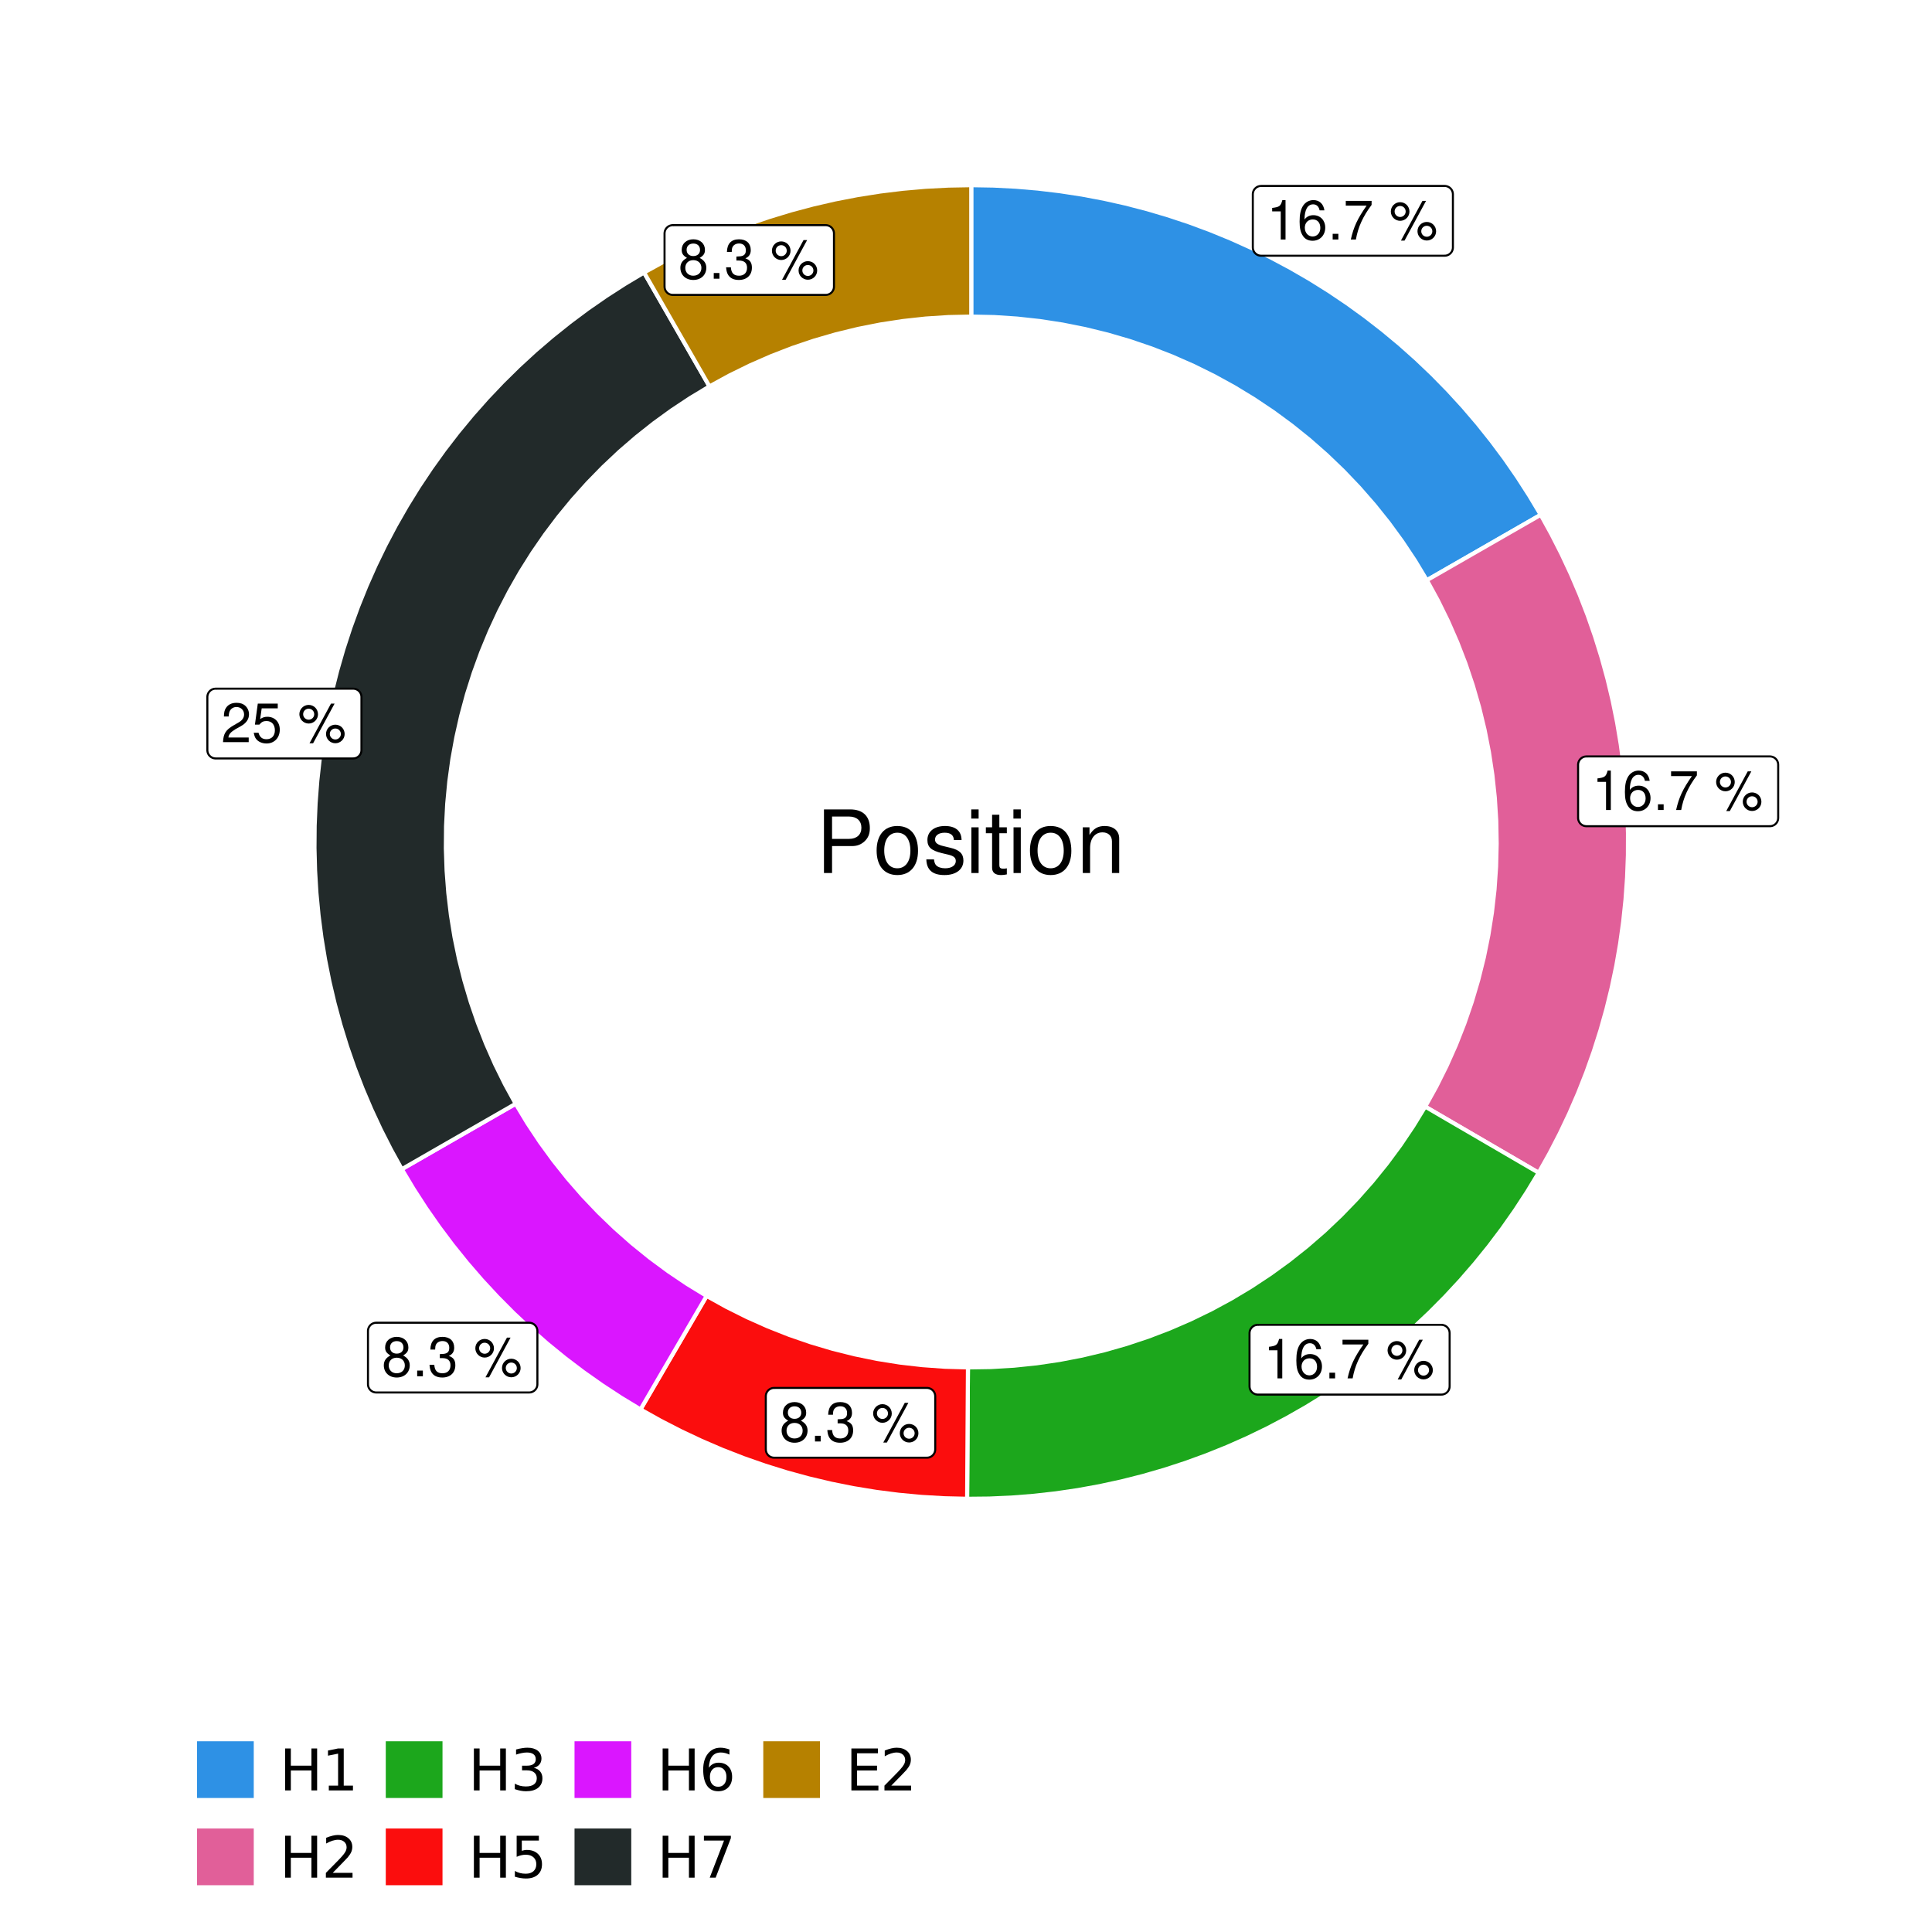 <?xml version="1.0" encoding="UTF-8"?>
<svg xmlns="http://www.w3.org/2000/svg" xmlns:xlink="http://www.w3.org/1999/xlink" width="504pt" height="504pt" viewBox="0 0 504 504" version="1.1">
<defs>
<g>
<symbol overflow="visible" id="glyph0-0">
<path style="stroke:none;" d=""/>
</symbol>
<symbol overflow="visible" id="glyph0-1">
<path style="stroke:none;" d="M 3.688 -7.328 L 3.688 0 L 4.938 0 L 4.938 -10.281 L 4.109 -10.281 C 3.672 -8.703 3.391 -8.484 1.453 -8.234 L 1.453 -7.328 Z M 3.688 -7.328 "/>
</symbol>
<symbol overflow="visible" id="glyph0-2">
<path style="stroke:none;" d="M 7.078 -7.609 C 6.844 -9.281 5.766 -10.281 4.219 -10.281 C 3.109 -10.281 2.125 -9.734 1.516 -8.812 C 0.875 -7.812 0.609 -6.562 0.609 -4.688 C 0.609 -2.953 0.859 -1.859 1.469 -0.953 C 2 -0.109 2.891 0.328 4 0.328 C 5.922 0.328 7.297 -1.109 7.297 -3.109 C 7.297 -5 6.016 -6.344 4.203 -6.344 C 3.219 -6.344 2.438 -5.969 1.891 -5.219 C 1.906 -7.766 2.703 -9.172 4.141 -9.172 C 5.016 -9.172 5.625 -8.609 5.828 -7.609 Z M 4.047 -5.234 C 5.266 -5.234 6.016 -4.375 6.016 -3.016 C 6.016 -1.719 5.156 -0.781 4.016 -0.781 C 2.844 -0.781 1.969 -1.766 1.969 -3.078 C 1.969 -4.344 2.812 -5.234 4.047 -5.234 Z M 4.047 -5.234 "/>
</symbol>
<symbol overflow="visible" id="glyph0-3">
<path style="stroke:none;" d="M 2.719 -1.484 L 1.234 -1.484 L 1.234 0 L 2.719 0 Z M 2.719 -1.484 "/>
</symbol>
<symbol overflow="visible" id="glyph0-4">
<path style="stroke:none;" d="M 7.391 -10.078 L 0.656 -10.078 L 0.656 -8.844 L 6.094 -8.844 C 3.703 -5.422 2.719 -3.312 1.969 0 L 3.297 0 C 3.859 -3.234 5.125 -6 7.391 -9.031 Z M 7.391 -10.078 "/>
</symbol>
<symbol overflow="visible" id="glyph0-5">
<path style="stroke:none;" d=""/>
</symbol>
<symbol overflow="visible" id="glyph0-6">
<path style="stroke:none;" d="M 2.828 -9.734 C 1.5 -9.734 0.406 -8.641 0.406 -7.312 C 0.406 -5.969 1.5 -4.875 2.844 -4.875 C 4.172 -4.875 5.266 -5.969 5.266 -7.281 C 5.266 -8.656 4.188 -9.734 2.828 -9.734 Z M 2.828 -8.75 C 3.641 -8.75 4.281 -8.109 4.281 -7.297 C 4.281 -6.516 3.625 -5.875 2.844 -5.875 C 2.047 -5.875 1.391 -6.516 1.391 -7.312 C 1.391 -8.109 2.031 -8.75 2.828 -8.75 Z M 8.656 -10.078 L 3.047 0.281 L 3.984 0.281 L 9.594 -10.078 Z M 9.781 -4.578 C 8.453 -4.578 7.359 -3.5 7.359 -2.156 C 7.359 -0.812 8.453 0.266 9.797 0.266 C 11.125 0.266 12.219 -0.812 12.219 -2.141 C 12.219 -3.5 11.141 -4.578 9.781 -4.578 Z M 9.781 -3.578 C 10.594 -3.578 11.234 -2.938 11.234 -2.141 C 11.234 -1.359 10.578 -0.719 9.797 -0.719 C 8.984 -0.719 8.344 -1.359 8.344 -2.156 C 8.344 -2.938 8.984 -3.578 9.781 -3.578 Z M 9.781 -3.578 "/>
</symbol>
<symbol overflow="visible" id="glyph0-7">
<path style="stroke:none;" d="M 5.562 -5.422 C 6.609 -6.062 6.938 -6.562 6.938 -7.531 C 6.938 -9.156 5.703 -10.281 3.906 -10.281 C 2.141 -10.281 0.875 -9.156 0.875 -7.547 C 0.875 -6.562 1.203 -6.078 2.25 -5.422 C 1.094 -4.828 0.531 -4 0.531 -2.859 C 0.531 -0.984 1.906 0.328 3.906 0.328 C 5.906 0.328 7.297 -0.984 7.297 -2.859 C 7.297 -4 6.719 -4.828 5.562 -5.422 Z M 3.906 -9.172 C 4.984 -9.172 5.656 -8.531 5.656 -7.5 C 5.656 -6.547 4.969 -5.906 3.906 -5.906 C 2.844 -5.906 2.156 -6.547 2.156 -7.531 C 2.156 -8.531 2.844 -9.172 3.906 -9.172 Z M 3.906 -4.844 C 5.156 -4.844 6.016 -4.031 6.016 -2.828 C 6.016 -1.594 5.172 -0.781 3.875 -0.781 C 2.656 -0.781 1.812 -1.625 1.812 -2.812 C 1.812 -4.031 2.641 -4.844 3.906 -4.844 Z M 3.906 -4.844 "/>
</symbol>
<symbol overflow="visible" id="glyph0-8">
<path style="stroke:none;" d="M 3.141 -4.734 L 3.828 -4.734 C 5.188 -4.734 5.922 -4.094 5.922 -2.859 C 5.922 -1.562 5.141 -0.781 3.844 -0.781 C 2.453 -0.781 1.797 -1.484 1.703 -2.984 L 0.453 -2.984 C 0.516 -2.156 0.656 -1.625 0.891 -1.172 C 1.422 -0.172 2.406 0.328 3.781 0.328 C 5.859 0.328 7.188 -0.922 7.188 -2.875 C 7.188 -4.188 6.703 -4.891 5.484 -5.312 C 6.422 -5.703 6.891 -6.406 6.891 -7.453 C 6.891 -9.219 5.75 -10.281 3.828 -10.281 C 1.797 -10.281 0.719 -9.141 0.672 -6.969 L 1.922 -6.969 C 1.938 -7.594 1.984 -7.953 2.141 -8.266 C 2.438 -8.844 3.062 -9.188 3.844 -9.188 C 4.953 -9.188 5.609 -8.516 5.609 -7.406 C 5.609 -6.688 5.359 -6.234 4.812 -6 C 4.469 -5.859 4.016 -5.797 3.141 -5.781 Z M 3.141 -4.734 "/>
</symbol>
<symbol overflow="visible" id="glyph0-9">
<path style="stroke:none;" d="M 7.188 -1.234 L 1.891 -1.234 C 2.016 -2.094 2.469 -2.625 3.719 -3.391 L 5.141 -4.188 C 6.547 -4.969 7.266 -6.016 7.266 -7.281 C 7.266 -8.141 6.922 -8.922 6.328 -9.484 C 5.734 -10.031 4.984 -10.281 4.031 -10.281 C 2.766 -10.281 1.812 -9.828 1.25 -8.938 C 0.891 -8.406 0.734 -7.766 0.719 -6.719 L 1.969 -6.719 C 2 -7.422 2.094 -7.828 2.266 -8.172 C 2.594 -8.797 3.234 -9.188 4 -9.188 C 5.141 -9.188 5.984 -8.359 5.984 -7.25 C 5.984 -6.422 5.516 -5.719 4.625 -5.203 L 3.312 -4.438 C 1.203 -3.234 0.594 -2.266 0.484 -0.016 L 7.188 -0.016 Z M 7.188 -1.234 "/>
</symbol>
<symbol overflow="visible" id="glyph0-10">
<path style="stroke:none;" d="M 6.766 -10.078 L 1.562 -10.078 L 0.812 -4.594 L 1.969 -4.594 C 2.547 -5.297 3.031 -5.531 3.828 -5.531 C 5.172 -5.531 6.016 -4.609 6.016 -3.109 C 6.016 -1.656 5.172 -0.781 3.812 -0.781 C 2.719 -0.781 2.047 -1.344 1.75 -2.469 L 0.5 -2.469 C 0.672 -1.656 0.812 -1.25 1.109 -0.875 C 1.672 -0.109 2.703 0.328 3.844 0.328 C 5.875 0.328 7.297 -1.156 7.297 -3.281 C 7.297 -5.281 5.969 -6.641 4.031 -6.641 C 3.328 -6.641 2.766 -6.453 2.172 -6.031 L 2.578 -8.844 L 6.766 -8.844 Z M 6.766 -10.078 "/>
</symbol>
<symbol overflow="visible" id="glyph1-0">
<path style="stroke:none;" d=""/>
</symbol>
<symbol overflow="visible" id="glyph1-1">
<path style="stroke:none;" d="M 4.188 -7.031 L 9.406 -7.031 C 10.703 -7.031 11.719 -7.422 12.609 -8.219 C 13.609 -9.125 14.047 -10.203 14.047 -11.719 C 14.047 -14.844 12.203 -16.594 8.922 -16.594 L 2.078 -16.594 L 2.078 0 L 4.188 0 Z M 4.188 -8.906 L 4.188 -14.734 L 8.609 -14.734 C 10.625 -14.734 11.844 -13.641 11.844 -11.812 C 11.844 -10 10.625 -8.906 8.609 -8.906 Z M 4.188 -8.906 "/>
</symbol>
<symbol overflow="visible" id="glyph1-2">
<path style="stroke:none;" d="M 6.188 -12.266 C 2.828 -12.266 0.812 -9.875 0.812 -5.875 C 0.812 -1.844 2.828 0.531 6.219 0.531 C 9.578 0.531 11.609 -1.859 11.609 -5.781 C 11.609 -9.922 9.656 -12.266 6.188 -12.266 Z M 6.219 -10.516 C 8.359 -10.516 9.625 -8.766 9.625 -5.812 C 9.625 -2.984 8.312 -1.234 6.219 -1.234 C 4.094 -1.234 2.797 -2.984 2.797 -5.875 C 2.797 -8.766 4.094 -10.516 6.219 -10.516 Z M 6.219 -10.516 "/>
</symbol>
<symbol overflow="visible" id="glyph1-3">
<path style="stroke:none;" d="M 9.969 -8.609 C 9.953 -10.953 8.406 -12.266 5.641 -12.266 C 2.875 -12.266 1.062 -10.844 1.062 -8.625 C 1.062 -6.766 2.031 -5.875 4.844 -5.188 L 6.625 -4.766 C 7.938 -4.438 8.469 -3.969 8.469 -3.125 C 8.469 -1.984 7.359 -1.234 5.688 -1.234 C 4.672 -1.234 3.797 -1.531 3.328 -2.031 C 3.031 -2.375 2.891 -2.703 2.781 -3.547 L 0.781 -3.547 C 0.859 -0.797 2.406 0.531 5.531 0.531 C 8.531 0.531 10.453 -0.953 10.453 -3.25 C 10.453 -5.031 9.453 -6.016 7.078 -6.578 L 5.266 -7.016 C 3.703 -7.375 3.047 -7.875 3.047 -8.719 C 3.047 -9.828 4.031 -10.516 5.578 -10.516 C 7.109 -10.516 7.922 -9.859 7.969 -8.609 Z M 9.969 -8.609 "/>
</symbol>
<symbol overflow="visible" id="glyph1-4">
<path style="stroke:none;" d="M 3.422 -11.922 L 1.531 -11.922 L 1.531 0 L 3.422 0 Z M 3.422 -16.594 L 1.5 -16.594 L 1.5 -14.203 L 3.422 -14.203 Z M 3.422 -16.594 "/>
</symbol>
<symbol overflow="visible" id="glyph1-5">
<path style="stroke:none;" d="M 5.781 -11.922 L 3.828 -11.922 L 3.828 -15.203 L 1.938 -15.203 L 1.938 -11.922 L 0.312 -11.922 L 0.312 -10.375 L 1.938 -10.375 L 1.938 -1.359 C 1.938 -0.141 2.75 0.531 4.234 0.531 C 4.734 0.531 5.141 0.484 5.781 0.359 L 5.781 -1.234 C 5.516 -1.156 5.266 -1.141 4.875 -1.141 C 4.047 -1.141 3.828 -1.359 3.828 -2.203 L 3.828 -10.375 L 5.781 -10.375 Z M 5.781 -11.922 "/>
</symbol>
<symbol overflow="visible" id="glyph1-6">
<path style="stroke:none;" d="M 1.594 -11.922 L 1.594 0 L 3.5 0 L 3.5 -6.578 C 3.5 -9.016 4.781 -10.609 6.734 -10.609 C 8.234 -10.609 9.203 -9.703 9.203 -8.266 L 9.203 0 L 11.094 0 L 11.094 -9.016 C 11.094 -11 9.609 -12.266 7.312 -12.266 C 5.531 -12.266 4.391 -11.594 3.344 -9.922 L 3.344 -11.922 Z M 1.594 -11.922 "/>
</symbol>
<symbol overflow="visible" id="glyph2-0">
<path style="stroke:none;" d="M 0.75 2.656 L 0.75 -10.578 L 8.25 -10.578 L 8.25 2.656 Z M 1.594 1.812 L 7.406 1.812 L 7.406 -9.734 L 1.594 -9.734 Z M 1.594 1.812 "/>
</symbol>
<symbol overflow="visible" id="glyph2-1">
<path style="stroke:none;" d="M 1.469 -10.938 L 2.953 -10.938 L 2.953 -6.453 L 8.328 -6.453 L 8.328 -10.938 L 9.812 -10.938 L 9.812 0 L 8.328 0 L 8.328 -5.203 L 2.953 -5.203 L 2.953 0 L 1.469 0 Z M 1.469 -10.938 "/>
</symbol>
<symbol overflow="visible" id="glyph2-2">
<path style="stroke:none;" d="M 1.859 -1.25 L 4.281 -1.25 L 4.281 -9.594 L 1.641 -9.062 L 1.641 -10.406 L 4.266 -10.938 L 5.75 -10.938 L 5.75 -1.25 L 8.156 -1.25 L 8.156 0 L 1.859 0 Z M 1.859 -1.25 "/>
</symbol>
<symbol overflow="visible" id="glyph2-3">
<path style="stroke:none;" d="M 2.875 -1.25 L 8.047 -1.25 L 8.047 0 L 1.094 0 L 1.094 -1.25 C 1.656 -1.82 2.422 -2.598 3.391 -3.578 C 4.359 -4.555 4.969 -5.191 5.219 -5.484 C 5.695 -6.016 6.031 -6.461 6.219 -6.828 C 6.406 -7.203 6.5 -7.566 6.5 -7.922 C 6.5 -8.504 6.297 -8.977 5.891 -9.344 C 5.484 -9.707 4.953 -9.891 4.297 -9.891 C 3.828 -9.891 3.332 -9.805 2.812 -9.641 C 2.301 -9.484 1.754 -9.238 1.172 -8.906 L 1.172 -10.406 C 1.766 -10.645 2.32 -10.828 2.844 -10.953 C 3.363 -11.078 3.836 -11.141 4.266 -11.141 C 5.398 -11.141 6.301 -10.852 6.969 -10.281 C 7.645 -9.719 7.984 -8.961 7.984 -8.016 C 7.984 -7.566 7.898 -7.141 7.734 -6.734 C 7.566 -6.328 7.258 -5.852 6.812 -5.312 C 6.688 -5.164 6.297 -4.754 5.641 -4.078 C 4.992 -3.398 4.07 -2.457 2.875 -1.25 Z M 2.875 -1.25 "/>
</symbol>
<symbol overflow="visible" id="glyph2-4">
<path style="stroke:none;" d="M 6.094 -5.891 C 6.801 -5.742 7.352 -5.43 7.75 -4.953 C 8.145 -4.473 8.344 -3.879 8.344 -3.172 C 8.344 -2.098 7.969 -1.266 7.219 -0.672 C 6.477 -0.078 5.426 0.219 4.062 0.219 C 3.602 0.219 3.129 0.172 2.641 0.078 C 2.16 -0.016 1.66 -0.148 1.141 -0.328 L 1.141 -1.766 C 1.555 -1.523 2.004 -1.344 2.484 -1.219 C 2.973 -1.094 3.484 -1.031 4.016 -1.031 C 4.941 -1.031 5.648 -1.211 6.141 -1.578 C 6.629 -1.941 6.875 -2.473 6.875 -3.172 C 6.875 -3.816 6.645 -4.32 6.188 -4.688 C 5.738 -5.051 5.113 -5.234 4.312 -5.234 L 3.031 -5.234 L 3.031 -6.453 L 4.359 -6.453 C 5.086 -6.453 5.645 -6.598 6.031 -6.891 C 6.414 -7.18 6.609 -7.598 6.609 -8.141 C 6.609 -8.703 6.41 -9.133 6.016 -9.438 C 5.617 -9.738 5.051 -9.891 4.312 -9.891 C 3.906 -9.891 3.469 -9.844 3 -9.75 C 2.539 -9.664 2.031 -9.531 1.469 -9.344 L 1.469 -10.672 C 2.031 -10.828 2.555 -10.941 3.047 -11.016 C 3.535 -11.098 4 -11.141 4.438 -11.141 C 5.562 -11.141 6.453 -10.883 7.109 -10.375 C 7.766 -9.863 8.094 -9.172 8.094 -8.297 C 8.094 -7.691 7.914 -7.18 7.562 -6.766 C 7.219 -6.348 6.727 -6.055 6.094 -5.891 Z M 6.094 -5.891 "/>
</symbol>
<symbol overflow="visible" id="glyph2-5">
<path style="stroke:none;" d="M 1.625 -10.938 L 7.422 -10.938 L 7.422 -9.688 L 2.969 -9.688 L 2.969 -7.016 C 3.188 -7.086 3.398 -7.141 3.609 -7.172 C 3.828 -7.211 4.047 -7.234 4.266 -7.234 C 5.484 -7.234 6.445 -6.895 7.156 -6.219 C 7.875 -5.551 8.234 -4.648 8.234 -3.516 C 8.234 -2.336 7.863 -1.422 7.125 -0.766 C 6.395 -0.109 5.363 0.219 4.031 0.219 C 3.57 0.219 3.102 0.176 2.625 0.094 C 2.156 0.02 1.664 -0.094 1.156 -0.25 L 1.156 -1.75 C 1.594 -1.508 2.047 -1.328 2.516 -1.203 C 2.984 -1.086 3.477 -1.031 4 -1.031 C 4.852 -1.031 5.523 -1.25 6.016 -1.688 C 6.504 -2.133 6.75 -2.742 6.75 -3.516 C 6.75 -4.273 6.504 -4.875 6.016 -5.312 C 5.523 -5.758 4.852 -5.984 4 -5.984 C 3.602 -5.984 3.207 -5.938 2.812 -5.844 C 2.426 -5.758 2.031 -5.625 1.625 -5.438 Z M 1.625 -10.938 "/>
</symbol>
<symbol overflow="visible" id="glyph2-6">
<path style="stroke:none;" d="M 4.953 -6.062 C 4.285 -6.062 3.758 -5.832 3.375 -5.375 C 2.988 -4.914 2.797 -4.297 2.797 -3.516 C 2.797 -2.723 2.988 -2.098 3.375 -1.641 C 3.758 -1.18 4.285 -0.953 4.953 -0.953 C 5.617 -0.953 6.145 -1.18 6.531 -1.641 C 6.914 -2.098 7.109 -2.723 7.109 -3.516 C 7.109 -4.297 6.914 -4.914 6.531 -5.375 C 6.145 -5.832 5.617 -6.062 4.953 -6.062 Z M 7.891 -10.688 L 7.891 -9.344 C 7.516 -9.52 7.141 -9.656 6.766 -9.75 C 6.391 -9.844 6.016 -9.891 5.641 -9.891 C 4.66 -9.891 3.91 -9.555 3.391 -8.891 C 2.879 -8.234 2.586 -7.238 2.516 -5.906 C 2.805 -6.332 3.164 -6.66 3.594 -6.891 C 4.031 -7.117 4.516 -7.234 5.047 -7.234 C 6.141 -7.234 7.004 -6.898 7.641 -6.234 C 8.273 -5.566 8.594 -4.66 8.594 -3.516 C 8.594 -2.391 8.258 -1.484 7.594 -0.797 C 6.938 -0.117 6.055 0.219 4.953 0.219 C 3.68 0.219 2.711 -0.266 2.047 -1.234 C 1.379 -2.211 1.047 -3.617 1.047 -5.453 C 1.047 -7.18 1.457 -8.562 2.281 -9.594 C 3.102 -10.625 4.203 -11.141 5.578 -11.141 C 5.953 -11.141 6.328 -11.098 6.703 -11.016 C 7.078 -10.941 7.473 -10.832 7.891 -10.688 Z M 7.891 -10.688 "/>
</symbol>
<symbol overflow="visible" id="glyph2-7">
<path style="stroke:none;" d="M 1.234 -10.938 L 8.266 -10.938 L 8.266 -10.312 L 4.297 0 L 2.75 0 L 6.484 -9.688 L 1.234 -9.688 Z M 1.234 -10.938 "/>
</symbol>
<symbol overflow="visible" id="glyph2-8">
<path style="stroke:none;" d="M 1.469 -10.938 L 8.391 -10.938 L 8.391 -9.688 L 2.953 -9.688 L 2.953 -6.453 L 8.156 -6.453 L 8.156 -5.203 L 2.953 -5.203 L 2.953 -1.25 L 8.516 -1.25 L 8.516 0 L 1.469 0 Z M 1.469 -10.938 "/>
</symbol>
</g>
<clipPath id="clip1">
  <path d="M 30.98 0 L 473.023 0 L 473.023 504 L 30.98 504 Z M 30.98 0 "/>
</clipPath>
<clipPath id="clip2">
  <path d="M 39.199 5.48 L 467.543 5.48 L 467.543 433.824 L 39.199 433.824 Z M 39.199 5.48 "/>
</clipPath>
</defs>
<g id="surface4">
<rect x="0" y="0" width="504" height="504" style="fill:rgb(100%,100%,100%);fill-opacity:1;stroke:none;"/>
<g clip-path="url(#clip1)" clip-rule="nonzero">
<path style="fill-rule:nonzero;fill:rgb(100%,100%,100%);fill-opacity:1;stroke-width:1.067;stroke-linecap:round;stroke-linejoin:round;stroke:rgb(100%,100%,100%);stroke-opacity:1;stroke-miterlimit:10;" d="M 30.98 504 L 473.023 504 L 473.023 0 L 30.98 0 Z M 30.98 504 "/>
</g>
<g clip-path="url(#clip2)" clip-rule="nonzero">
<path style=" stroke:none;fill-rule:nonzero;fill:rgb(100%,100%,100%);fill-opacity:1;" d="M 39.199 433.824 L 467.543 433.824 L 467.543 5.48 L 39.199 5.48 Z M 39.199 433.824 "/>
</g>
<path style="fill-rule:nonzero;fill:rgb(18.039%,56.863%,89.804%);fill-opacity:1;stroke-width:1.067;stroke-linecap:butt;stroke-linejoin:miter;stroke:rgb(100%,100%,100%);stroke-opacity:1;stroke-miterlimit:10;" d="M 372.219 151.363 L 378.16 147.949 L 384.105 144.535 L 395.988 137.707 L 401.934 134.293 L 398.957 129.316 L 395.816 124.441 L 392.516 119.672 L 389.051 115.023 L 385.434 110.492 L 381.664 106.082 L 377.746 101.809 L 373.688 97.664 L 369.488 93.664 L 365.16 89.805 L 360.699 86.098 L 356.121 82.543 L 351.422 79.145 L 346.609 75.906 L 341.691 72.832 L 336.672 69.926 L 331.559 67.195 L 326.352 64.637 L 321.066 62.254 L 315.699 60.055 L 310.262 58.035 L 304.762 56.203 L 299.199 54.559 L 293.586 53.102 L 287.93 51.836 L 282.23 50.762 L 276.496 49.883 L 270.738 49.195 L 264.961 48.707 L 259.168 48.41 L 253.371 48.312 L 253.371 82.582 L 259.359 82.711 L 265.34 83.105 L 271.297 83.758 L 277.219 84.672 L 283.094 85.844 L 288.914 87.27 L 294.668 88.949 L 300.34 90.879 L 305.922 93.055 L 311.406 95.473 L 316.777 98.129 L 322.027 101.016 L 327.148 104.133 L 332.129 107.465 L 336.957 111.016 L 341.625 114.773 L 346.121 118.73 L 350.445 122.879 L 354.582 127.215 L 358.523 131.727 L 362.27 136.406 L 365.801 141.246 L 369.121 146.234 Z M 372.219 151.363 "/>
<path style="fill-rule:nonzero;fill:rgb(88.235%,37.255%,60%);fill-opacity:1;stroke-width:1.067;stroke-linecap:butt;stroke-linejoin:miter;stroke:rgb(100%,100%,100%);stroke-opacity:1;stroke-miterlimit:10;" d="M 371.789 288.684 L 377.707 292.137 L 383.629 295.586 L 389.551 299.039 L 395.473 302.488 L 401.391 305.941 L 404.227 300.883 L 406.891 295.73 L 409.379 290.492 L 411.684 285.172 L 413.812 279.777 L 415.754 274.312 L 417.512 268.785 L 419.082 263.203 L 420.461 257.57 L 421.648 251.895 L 422.641 246.18 L 423.441 240.438 L 424.047 234.668 L 424.457 228.883 L 424.672 223.09 L 424.691 217.289 L 424.512 211.492 L 424.141 205.707 L 423.57 199.934 L 422.805 194.188 L 421.848 188.469 L 420.695 182.785 L 419.352 177.141 L 417.816 171.551 L 416.094 166.012 L 414.188 160.535 L 412.094 155.129 L 409.82 149.793 L 407.367 144.539 L 404.734 139.371 L 401.934 134.293 L 395.988 137.707 L 384.105 144.535 L 378.16 147.949 L 372.219 151.363 L 375.09 156.625 L 377.73 162.004 L 380.129 167.496 L 382.289 173.086 L 384.199 178.766 L 385.863 184.523 L 387.27 190.348 L 388.422 196.227 L 389.316 202.152 L 389.953 208.109 L 390.328 214.09 L 390.438 220.082 L 390.289 226.074 L 389.879 232.051 L 389.207 238.004 L 388.273 243.926 L 387.082 249.797 L 385.637 255.613 L 383.941 261.359 L 381.992 267.027 L 379.801 272.602 L 377.363 278.078 L 374.691 283.441 Z M 371.789 288.684 "/>
<path style="fill-rule:nonzero;fill:rgb(10.98%,65.49%,10.98%);fill-opacity:1;stroke-width:1.067;stroke-linecap:butt;stroke-linejoin:miter;stroke:rgb(100%,100%,100%);stroke-opacity:1;stroke-miterlimit:10;" d="M 252.508 356.719 L 252.465 363.574 L 252.379 377.277 L 252.336 384.133 L 252.293 390.984 L 258.094 390.926 L 263.887 390.668 L 269.668 390.211 L 275.43 389.562 L 281.168 388.719 L 286.871 387.684 L 292.539 386.453 L 298.164 385.031 L 303.734 383.422 L 309.246 381.621 L 314.695 379.637 L 320.074 377.473 L 325.379 375.125 L 330.598 372.598 L 335.73 369.895 L 340.766 367.023 L 345.703 363.98 L 350.535 360.773 L 355.258 357.402 L 359.859 353.879 L 364.34 350.195 L 368.695 346.367 L 372.918 342.391 L 377.004 338.273 L 380.945 334.023 L 384.742 329.641 L 388.391 325.133 L 391.883 320.5 L 395.215 315.758 L 398.387 310.902 L 401.391 305.941 L 395.473 302.488 L 389.551 299.039 L 383.629 295.586 L 377.707 292.137 L 371.789 288.684 L 368.656 293.793 L 365.309 298.762 L 361.742 303.578 L 357.973 308.234 L 354 312.723 L 349.836 317.031 L 345.488 321.152 L 340.961 325.082 L 336.27 328.809 L 331.422 332.328 L 326.422 335.633 L 321.281 338.715 L 316.016 341.57 L 310.625 344.191 L 305.129 346.574 L 299.531 348.715 L 293.844 350.609 L 288.082 352.254 L 282.254 353.645 L 276.371 354.777 L 270.441 355.652 L 264.48 356.27 L 258.5 356.625 Z M 252.508 356.719 "/>
<path style="fill-rule:nonzero;fill:rgb(98.431%,5.098%,5.098%);fill-opacity:1;stroke-width:1.067;stroke-linecap:butt;stroke-linejoin:miter;stroke:rgb(100%,100%,100%);stroke-opacity:1;stroke-miterlimit:10;" d="M 184.34 338.07 L 180.887 343.992 L 177.434 349.91 L 173.984 355.832 L 170.531 361.754 L 167.082 367.676 L 172.277 370.586 L 177.574 373.312 L 182.961 375.852 L 188.434 378.207 L 193.984 380.367 L 199.605 382.336 L 205.293 384.105 L 211.039 385.676 L 216.836 387.047 L 222.676 388.219 L 228.555 389.184 L 234.461 389.941 L 240.391 390.496 L 246.34 390.844 L 252.293 390.984 L 252.336 384.133 L 252.379 377.277 L 252.465 363.574 L 252.508 356.719 L 246.555 356.551 L 240.613 356.125 L 234.695 355.445 L 228.812 354.504 L 222.98 353.309 L 217.199 351.863 L 211.492 350.168 L 205.859 348.227 L 200.32 346.039 L 194.879 343.613 L 189.547 340.957 Z M 184.34 338.07 "/>
<path style="fill-rule:nonzero;fill:rgb(85.49%,8.627%,100%);fill-opacity:1;stroke-width:1.067;stroke-linecap:butt;stroke-linejoin:miter;stroke:rgb(100%,100%,100%);stroke-opacity:1;stroke-miterlimit:10;" d="M 134.52 287.938 L 122.637 294.766 L 116.691 298.18 L 104.809 305.008 L 107.863 310.121 L 111.098 315.125 L 114.504 320.012 L 118.074 324.777 L 121.812 329.418 L 125.707 333.926 L 129.754 338.293 L 133.953 342.52 L 138.297 346.594 L 142.777 350.52 L 147.395 354.285 L 152.137 357.887 L 157.004 361.32 L 161.988 364.586 L 167.082 367.676 L 170.531 361.754 L 173.984 355.832 L 177.434 349.91 L 180.887 343.992 L 184.34 338.07 L 179.258 334.957 L 174.32 331.629 L 169.527 328.09 L 164.898 324.344 L 160.434 320.402 L 156.145 316.27 L 152.035 311.953 L 148.121 307.465 L 144.406 302.809 L 140.898 297.996 L 137.598 293.035 Z M 134.52 287.938 "/>
<path style="fill-rule:nonzero;fill:rgb(13.333%,16.471%,16.471%);fill-opacity:1;stroke-width:1.067;stroke-linecap:butt;stroke-linejoin:miter;stroke:rgb(100%,100%,100%);stroke-opacity:1;stroke-miterlimit:10;" d="M 185.082 100.801 L 178.254 88.918 L 174.84 82.973 L 168.012 71.09 L 162.988 74.09 L 158.074 77.262 L 153.266 80.598 L 148.578 84.098 L 144.012 87.754 L 139.57 91.562 L 135.266 95.523 L 131.098 99.629 L 127.07 103.871 L 123.191 108.254 L 119.461 112.762 L 115.891 117.395 L 112.48 122.148 L 109.234 127.016 L 106.156 131.992 L 103.25 137.066 L 100.516 142.242 L 97.961 147.504 L 95.59 152.852 L 93.402 158.277 L 91.398 163.777 L 89.586 169.34 L 87.965 174.961 L 86.535 180.633 L 85.301 186.352 L 84.262 192.109 L 83.418 197.898 L 82.773 203.715 L 82.332 209.547 L 82.086 215.391 L 82.039 221.242 L 82.195 227.09 L 82.547 232.93 L 83.102 238.754 L 83.852 244.559 L 84.801 250.332 L 85.945 256.066 L 87.289 261.762 L 88.824 267.41 L 90.547 273 L 92.465 278.527 L 94.57 283.984 L 96.859 289.371 L 99.328 294.672 L 101.98 299.887 L 104.809 305.008 L 116.691 298.18 L 122.637 294.766 L 134.52 287.938 L 131.73 282.832 L 129.156 277.613 L 126.809 272.289 L 124.691 266.871 L 122.801 261.367 L 121.148 255.785 L 119.734 250.145 L 118.559 244.445 L 117.629 238.699 L 116.945 232.922 L 116.504 227.121 L 116.309 221.305 L 116.363 215.484 L 116.664 209.676 L 117.211 203.883 L 118 198.117 L 119.039 192.391 L 120.316 186.715 L 121.832 181.098 L 123.59 175.551 L 125.578 170.082 L 127.797 164.703 L 130.242 159.422 L 132.91 154.25 L 135.793 149.195 L 138.891 144.27 L 142.191 139.48 L 145.695 134.832 L 149.391 130.34 L 153.273 126.008 L 157.34 121.844 L 161.578 117.855 L 165.98 114.051 L 170.539 110.438 L 175.25 107.02 L 180.102 103.809 Z M 185.082 100.801 "/>
<path style="fill-rule:nonzero;fill:rgb(71.373%,50.588%,0%);fill-opacity:1;stroke-width:1.067;stroke-linecap:butt;stroke-linejoin:miter;stroke:rgb(100%,100%,100%);stroke-opacity:1;stroke-miterlimit:10;" d="M 253.371 82.582 L 253.371 48.312 L 247.414 48.418 L 241.465 48.727 L 235.531 49.246 L 229.617 49.969 L 223.734 50.895 L 217.887 52.027 L 212.082 53.363 L 206.328 54.898 L 200.629 56.633 L 194.992 58.566 L 189.43 60.691 L 183.941 63.012 L 178.539 65.52 L 173.227 68.211 L 168.012 71.09 L 174.84 82.973 L 178.254 88.918 L 185.082 100.801 L 190.312 97.949 L 195.66 95.324 L 201.113 92.934 L 206.668 90.781 L 212.312 88.875 L 218.031 87.215 L 223.82 85.805 L 229.664 84.648 L 235.551 83.746 L 241.473 83.098 L 247.414 82.711 Z M 253.371 82.582 "/>
<path style="fill-rule:nonzero;fill:rgb(100%,100%,100%);fill-opacity:1;stroke-width:0.533;stroke-linecap:round;stroke-linejoin:round;stroke:rgb(0%,0%,0%);stroke-opacity:1;stroke-miterlimit:10;" d="M 328.98 66.711 L 376.859 66.711 L 376.773 66.707 L 377.121 66.695 L 377.461 66.625 L 377.785 66.5 L 378.086 66.328 L 378.355 66.105 L 378.586 65.848 L 378.773 65.555 L 378.906 65.234 L 378.992 64.895 L 379.02 64.551 L 379.02 50.668 L 378.992 50.324 L 378.906 49.984 L 378.773 49.664 L 378.586 49.371 L 378.355 49.113 L 378.086 48.891 L 377.785 48.719 L 377.461 48.594 L 377.121 48.523 L 376.859 48.508 L 328.98 48.508 L 329.238 48.523 L 328.891 48.512 L 328.547 48.555 L 328.215 48.648 L 327.898 48.797 L 327.613 48.996 L 327.363 49.238 L 327.152 49.516 L 326.992 49.824 L 326.883 50.152 L 326.828 50.496 L 326.82 50.668 L 326.82 64.551 L 326.828 64.375 L 326.828 64.723 L 326.883 65.066 L 326.992 65.395 L 327.152 65.703 L 327.363 65.98 L 327.613 66.223 L 327.898 66.418 L 328.215 66.57 L 328.547 66.664 L 328.891 66.707 Z M 328.98 66.711 "/>
<g style="fill:rgb(0%,0%,0%);fill-opacity:1;">
  <use xlink:href="#glyph0-1" x="330.418" y="62.479"/>
  <use xlink:href="#glyph0-2" x="338.418" y="62.479"/>
  <use xlink:href="#glyph0-3" x="346.418" y="62.479"/>
  <use xlink:href="#glyph0-4" x="350.418" y="62.479"/>
  <use xlink:href="#glyph0-5" x="358.418" y="62.479"/>
  <use xlink:href="#glyph0-6" x="362.418" y="62.479"/>
</g>
<path style="fill-rule:nonzero;fill:rgb(100%,100%,100%);fill-opacity:1;stroke-width:0.533;stroke-linecap:round;stroke-linejoin:round;stroke:rgb(0%,0%,0%);stroke-opacity:1;stroke-miterlimit:10;" d="M 413.836 215.531 L 461.719 215.531 L 461.629 215.527 L 461.977 215.516 L 462.316 215.445 L 462.645 215.32 L 462.945 215.148 L 463.215 214.926 L 463.445 214.668 L 463.629 214.375 L 463.766 214.055 L 463.848 213.715 L 463.875 213.371 L 463.875 199.488 L 463.848 199.145 L 463.766 198.805 L 463.629 198.484 L 463.445 198.191 L 463.215 197.934 L 462.945 197.711 L 462.645 197.539 L 462.316 197.414 L 461.977 197.344 L 461.719 197.328 L 413.836 197.328 L 414.098 197.344 L 413.75 197.332 L 413.406 197.375 L 413.07 197.469 L 412.758 197.621 L 412.473 197.816 L 412.219 198.059 L 412.012 198.336 L 411.852 198.645 L 411.738 198.973 L 411.684 199.316 L 411.676 199.488 L 411.676 213.371 L 411.684 213.195 L 411.684 213.543 L 411.738 213.887 L 411.852 214.215 L 412.012 214.523 L 412.219 214.801 L 412.473 215.043 L 412.758 215.242 L 413.07 215.391 L 413.406 215.484 L 413.75 215.527 Z M 413.836 215.531 "/>
<g style="fill:rgb(0%,0%,0%);fill-opacity:1;">
  <use xlink:href="#glyph0-1" x="415.277" y="211.3"/>
  <use xlink:href="#glyph0-2" x="423.277" y="211.3"/>
  <use xlink:href="#glyph0-3" x="431.277" y="211.3"/>
  <use xlink:href="#glyph0-4" x="435.277" y="211.3"/>
  <use xlink:href="#glyph0-5" x="443.277" y="211.3"/>
  <use xlink:href="#glyph0-6" x="447.277" y="211.3"/>
</g>
<path style="fill-rule:nonzero;fill:rgb(100%,100%,100%);fill-opacity:1;stroke-width:0.533;stroke-linecap:round;stroke-linejoin:round;stroke:rgb(0%,0%,0%);stroke-opacity:1;stroke-miterlimit:10;" d="M 328.125 363.809 L 376.004 363.809 L 375.918 363.805 L 376.266 363.793 L 376.605 363.723 L 376.93 363.598 L 377.234 363.426 L 377.5 363.203 L 377.734 362.945 L 377.918 362.652 L 378.055 362.332 L 378.137 361.992 L 378.164 361.648 L 378.164 347.766 L 378.137 347.422 L 378.055 347.082 L 377.918 346.762 L 377.734 346.469 L 377.5 346.211 L 377.234 345.988 L 376.93 345.816 L 376.605 345.691 L 376.266 345.621 L 376.004 345.605 L 328.125 345.605 L 328.387 345.621 L 328.039 345.609 L 327.695 345.652 L 327.359 345.746 L 327.047 345.895 L 326.758 346.094 L 326.508 346.336 L 326.301 346.613 L 326.137 346.922 L 326.027 347.25 L 325.973 347.594 L 325.965 347.766 L 325.965 361.648 L 325.973 361.473 L 325.973 361.82 L 326.027 362.164 L 326.137 362.492 L 326.301 362.801 L 326.508 363.078 L 326.758 363.32 L 327.047 363.516 L 327.359 363.668 L 327.695 363.762 L 328.039 363.805 Z M 328.125 363.809 "/>
<g style="fill:rgb(0%,0%,0%);fill-opacity:1;">
  <use xlink:href="#glyph0-1" x="329.566" y="359.577"/>
  <use xlink:href="#glyph0-2" x="337.566" y="359.577"/>
  <use xlink:href="#glyph0-3" x="345.566" y="359.577"/>
  <use xlink:href="#glyph0-4" x="349.566" y="359.577"/>
  <use xlink:href="#glyph0-5" x="357.566" y="359.577"/>
  <use xlink:href="#glyph0-6" x="361.566" y="359.577"/>
</g>
<path style="fill-rule:nonzero;fill:rgb(100%,100%,100%);fill-opacity:1;stroke-width:0.533;stroke-linecap:round;stroke-linejoin:round;stroke:rgb(0%,0%,0%);stroke-opacity:1;stroke-miterlimit:10;" d="M 201.934 380.266 L 241.812 380.266 L 241.727 380.266 L 242.074 380.25 L 242.414 380.184 L 242.738 380.059 L 243.039 379.887 L 243.309 379.664 L 243.539 379.406 L 243.727 379.109 L 243.859 378.793 L 243.945 378.453 L 243.973 378.105 L 243.973 364.227 L 243.945 363.879 L 243.859 363.543 L 243.727 363.223 L 243.539 362.93 L 243.309 362.668 L 243.039 362.449 L 242.738 362.277 L 242.414 362.152 L 242.074 362.082 L 241.812 362.066 L 201.934 362.066 L 202.191 362.082 L 201.844 362.07 L 201.5 362.109 L 201.168 362.207 L 200.852 362.355 L 200.566 362.555 L 200.316 362.793 L 200.105 363.074 L 199.945 363.379 L 199.836 363.711 L 199.781 364.055 L 199.773 364.227 L 199.773 378.105 L 199.781 377.934 L 199.781 378.281 L 199.836 378.625 L 199.945 378.953 L 200.105 379.262 L 200.316 379.539 L 200.566 379.781 L 200.852 379.977 L 201.168 380.125 L 201.5 380.223 L 201.844 380.266 Z M 201.934 380.266 "/>
<g style="fill:rgb(0%,0%,0%);fill-opacity:1;">
  <use xlink:href="#glyph0-7" x="203.371" y="376.038"/>
  <use xlink:href="#glyph0-3" x="211.371" y="376.038"/>
  <use xlink:href="#glyph0-8" x="215.371" y="376.038"/>
  <use xlink:href="#glyph0-5" x="223.371" y="376.038"/>
  <use xlink:href="#glyph0-6" x="227.371" y="376.038"/>
</g>
<path style="fill-rule:nonzero;fill:rgb(100%,100%,100%);fill-opacity:1;stroke-width:0.533;stroke-linecap:round;stroke-linejoin:round;stroke:rgb(0%,0%,0%);stroke-opacity:1;stroke-miterlimit:10;" d="M 98.152 363.258 L 138.031 363.258 L 137.945 363.258 L 138.293 363.242 L 138.633 363.172 L 138.957 363.051 L 139.262 362.875 L 139.527 362.656 L 139.758 362.395 L 139.945 362.102 L 140.082 361.781 L 140.164 361.445 L 140.191 361.098 L 140.191 347.219 L 140.164 346.871 L 140.082 346.535 L 139.945 346.215 L 139.758 345.922 L 139.527 345.66 L 139.262 345.441 L 138.957 345.266 L 138.633 345.145 L 138.293 345.074 L 138.031 345.059 L 98.152 345.059 L 98.414 345.074 L 98.066 345.059 L 97.723 345.102 L 97.387 345.199 L 97.074 345.348 L 96.785 345.543 L 96.535 345.785 L 96.328 346.062 L 96.164 346.371 L 96.055 346.699 L 96 347.043 L 95.992 347.219 L 95.992 361.098 L 96 360.926 L 96 361.273 L 96.055 361.613 L 96.164 361.945 L 96.328 362.254 L 96.535 362.531 L 96.785 362.77 L 97.074 362.969 L 97.387 363.117 L 97.723 363.215 L 98.066 363.258 Z M 98.152 363.258 "/>
<g style="fill:rgb(0%,0%,0%);fill-opacity:1;">
  <use xlink:href="#glyph0-7" x="99.594" y="359.026"/>
  <use xlink:href="#glyph0-3" x="107.594" y="359.026"/>
  <use xlink:href="#glyph0-8" x="111.594" y="359.026"/>
  <use xlink:href="#glyph0-5" x="119.594" y="359.026"/>
  <use xlink:href="#glyph0-6" x="123.594" y="359.026"/>
</g>
<path style="fill-rule:nonzero;fill:rgb(100%,100%,100%);fill-opacity:1;stroke-width:0.533;stroke-linecap:round;stroke-linejoin:round;stroke:rgb(0%,0%,0%);stroke-opacity:1;stroke-miterlimit:10;" d="M 56.254 197.855 L 92.133 197.855 L 92.047 197.852 L 92.391 197.836 L 92.734 197.77 L 93.059 197.645 L 93.359 197.473 L 93.629 197.25 L 93.859 196.992 L 94.043 196.699 L 94.18 196.379 L 94.266 196.039 L 94.293 195.695 L 94.293 181.812 L 94.266 181.469 L 94.18 181.129 L 94.043 180.809 L 93.859 180.516 L 93.629 180.254 L 93.359 180.035 L 93.059 179.863 L 92.734 179.738 L 92.391 179.668 L 92.133 179.652 L 56.254 179.652 L 56.512 179.668 L 56.164 179.656 L 55.82 179.695 L 55.484 179.793 L 55.172 179.941 L 54.887 180.141 L 54.637 180.383 L 54.426 180.66 L 54.266 180.969 L 54.156 181.297 L 54.098 181.641 L 54.094 181.812 L 54.094 195.695 L 54.098 195.52 L 54.098 195.867 L 54.156 196.211 L 54.266 196.539 L 54.426 196.848 L 54.637 197.125 L 54.887 197.367 L 55.172 197.562 L 55.484 197.715 L 55.82 197.809 L 56.164 197.852 Z M 56.254 197.855 "/>
<g style="fill:rgb(0%,0%,0%);fill-opacity:1;">
  <use xlink:href="#glyph0-9" x="57.691" y="193.624"/>
  <use xlink:href="#glyph0-10" x="65.691" y="193.624"/>
  <use xlink:href="#glyph0-5" x="73.691" y="193.624"/>
  <use xlink:href="#glyph0-6" x="77.691" y="193.624"/>
</g>
<path style="fill-rule:nonzero;fill:rgb(100%,100%,100%);fill-opacity:1;stroke-width:0.533;stroke-linecap:round;stroke-linejoin:round;stroke:rgb(0%,0%,0%);stroke-opacity:1;stroke-miterlimit:10;" d="M 175.52 76.934 L 215.398 76.934 L 215.312 76.934 L 215.66 76.918 L 216 76.848 L 216.324 76.727 L 216.625 76.551 L 216.895 76.332 L 217.125 76.07 L 217.312 75.777 L 217.449 75.457 L 217.531 75.121 L 217.559 74.773 L 217.559 60.895 L 217.531 60.547 L 217.449 60.211 L 217.312 59.891 L 217.125 59.598 L 216.895 59.336 L 216.625 59.117 L 216.324 58.941 L 216 58.82 L 215.66 58.75 L 215.398 58.734 L 175.52 58.734 L 175.781 58.75 L 175.434 58.734 L 175.086 58.777 L 174.754 58.875 L 174.441 59.023 L 174.152 59.223 L 173.902 59.461 L 173.695 59.738 L 173.531 60.047 L 173.422 60.379 L 173.367 60.719 L 173.359 60.895 L 173.359 74.773 L 173.367 74.602 L 173.367 74.949 L 173.422 75.293 L 173.531 75.621 L 173.695 75.93 L 173.902 76.207 L 174.152 76.449 L 174.441 76.645 L 174.754 76.793 L 175.086 76.891 L 175.434 76.934 Z M 175.52 76.934 "/>
<g style="fill:rgb(0%,0%,0%);fill-opacity:1;">
  <use xlink:href="#glyph0-7" x="176.961" y="72.706"/>
  <use xlink:href="#glyph0-3" x="184.961" y="72.706"/>
  <use xlink:href="#glyph0-8" x="188.961" y="72.706"/>
  <use xlink:href="#glyph0-5" x="196.961" y="72.706"/>
  <use xlink:href="#glyph0-6" x="200.961" y="72.706"/>
</g>
<g style="fill:rgb(0%,0%,0%);fill-opacity:1;">
  <use xlink:href="#glyph1-1" x="212.871" y="227.746"/>
  <use xlink:href="#glyph1-2" x="227.871" y="227.746"/>
  <use xlink:href="#glyph1-3" x="240.871" y="227.746"/>
  <use xlink:href="#glyph1-4" x="251.871" y="227.746"/>
  <use xlink:href="#glyph1-5" x="256.871" y="227.746"/>
  <use xlink:href="#glyph1-4" x="262.871" y="227.746"/>
  <use xlink:href="#glyph1-2" x="267.871" y="227.746"/>
  <use xlink:href="#glyph1-6" x="280.871" y="227.746"/>
</g>
<path style=" stroke:none;fill-rule:nonzero;fill:rgb(100%,100%,100%);fill-opacity:1;" d="M 39.199 498.52 L 245.113 498.52 L 245.113 447.52 L 39.199 447.52 Z M 39.199 498.52 "/>
<path style=" stroke:none;fill-rule:nonzero;fill:rgb(100%,100%,100%);fill-opacity:1;" d="M 50.156 470.281 L 67.438 470.281 L 67.438 453 L 50.156 453 Z M 50.156 470.281 "/>
<path style="fill-rule:nonzero;fill:rgb(18.039%,56.863%,89.804%);fill-opacity:1;stroke-width:1.067;stroke-linecap:butt;stroke-linejoin:miter;stroke:rgb(100%,100%,100%);stroke-opacity:1;stroke-miterlimit:10;" d="M 50.867 469.574 L 66.73 469.574 L 66.73 453.711 L 50.867 453.711 Z M 50.867 469.574 "/>
<path style=" stroke:none;fill-rule:nonzero;fill:rgb(100%,100%,100%);fill-opacity:1;" d="M 50.156 493.043 L 67.438 493.043 L 67.438 475.762 L 50.156 475.762 Z M 50.156 493.043 "/>
<path style="fill-rule:nonzero;fill:rgb(88.235%,37.255%,60%);fill-opacity:1;stroke-width:1.067;stroke-linecap:butt;stroke-linejoin:miter;stroke:rgb(100%,100%,100%);stroke-opacity:1;stroke-miterlimit:10;" d="M 50.867 492.332 L 66.73 492.332 L 66.73 476.469 L 50.867 476.469 Z M 50.867 492.332 "/>
<path style=" stroke:none;fill-rule:nonzero;fill:rgb(100%,100%,100%);fill-opacity:1;" d="M 99.395 470.281 L 116.676 470.281 L 116.676 453 L 99.395 453 Z M 99.395 470.281 "/>
<path style="fill-rule:nonzero;fill:rgb(10.98%,65.49%,10.98%);fill-opacity:1;stroke-width:1.067;stroke-linecap:butt;stroke-linejoin:miter;stroke:rgb(100%,100%,100%);stroke-opacity:1;stroke-miterlimit:10;" d="M 100.105 469.574 L 115.969 469.574 L 115.969 453.711 L 100.105 453.711 Z M 100.105 469.574 "/>
<path style=" stroke:none;fill-rule:nonzero;fill:rgb(100%,100%,100%);fill-opacity:1;" d="M 99.395 493.043 L 116.676 493.043 L 116.676 475.762 L 99.395 475.762 Z M 99.395 493.043 "/>
<path style="fill-rule:nonzero;fill:rgb(98.431%,5.098%,5.098%);fill-opacity:1;stroke-width:1.067;stroke-linecap:butt;stroke-linejoin:miter;stroke:rgb(100%,100%,100%);stroke-opacity:1;stroke-miterlimit:10;" d="M 100.105 492.332 L 115.969 492.332 L 115.969 476.469 L 100.105 476.469 Z M 100.105 492.332 "/>
<path style=" stroke:none;fill-rule:nonzero;fill:rgb(100%,100%,100%);fill-opacity:1;" d="M 148.633 470.281 L 165.914 470.281 L 165.914 453 L 148.633 453 Z M 148.633 470.281 "/>
<path style="fill-rule:nonzero;fill:rgb(85.49%,8.627%,100%);fill-opacity:1;stroke-width:1.067;stroke-linecap:butt;stroke-linejoin:miter;stroke:rgb(100%,100%,100%);stroke-opacity:1;stroke-miterlimit:10;" d="M 149.344 469.574 L 165.207 469.574 L 165.207 453.711 L 149.344 453.711 Z M 149.344 469.574 "/>
<path style=" stroke:none;fill-rule:nonzero;fill:rgb(100%,100%,100%);fill-opacity:1;" d="M 148.633 493.043 L 165.914 493.043 L 165.914 475.762 L 148.633 475.762 Z M 148.633 493.043 "/>
<path style="fill-rule:nonzero;fill:rgb(13.333%,16.471%,16.471%);fill-opacity:1;stroke-width:1.067;stroke-linecap:butt;stroke-linejoin:miter;stroke:rgb(100%,100%,100%);stroke-opacity:1;stroke-miterlimit:10;" d="M 149.344 492.332 L 165.207 492.332 L 165.207 476.469 L 149.344 476.469 Z M 149.344 492.332 "/>
<path style=" stroke:none;fill-rule:nonzero;fill:rgb(100%,100%,100%);fill-opacity:1;" d="M 197.875 470.281 L 215.156 470.281 L 215.156 453 L 197.875 453 Z M 197.875 470.281 "/>
<path style="fill-rule:nonzero;fill:rgb(71.373%,50.588%,0%);fill-opacity:1;stroke-width:1.067;stroke-linecap:butt;stroke-linejoin:miter;stroke:rgb(100%,100%,100%);stroke-opacity:1;stroke-miterlimit:10;" d="M 198.582 469.574 L 214.445 469.574 L 214.445 453.711 L 198.582 453.711 Z M 198.582 469.574 "/>
<g style="fill:rgb(0%,0%,0%);fill-opacity:1;">
  <use xlink:href="#glyph2-1" x="72.918" y="467.064"/>
  <use xlink:href="#glyph2-2" x="83.918" y="467.064"/>
</g>
<g style="fill:rgb(0%,0%,0%);fill-opacity:1;">
  <use xlink:href="#glyph2-1" x="72.918" y="489.826"/>
  <use xlink:href="#glyph2-3" x="83.918" y="489.826"/>
</g>
<g style="fill:rgb(0%,0%,0%);fill-opacity:1;">
  <use xlink:href="#glyph2-1" x="122.156" y="467.064"/>
  <use xlink:href="#glyph2-4" x="133.156" y="467.064"/>
</g>
<g style="fill:rgb(0%,0%,0%);fill-opacity:1;">
  <use xlink:href="#glyph2-1" x="122.156" y="489.826"/>
  <use xlink:href="#glyph2-5" x="133.156" y="489.826"/>
</g>
<g style="fill:rgb(0%,0%,0%);fill-opacity:1;">
  <use xlink:href="#glyph2-1" x="171.395" y="467.064"/>
  <use xlink:href="#glyph2-6" x="182.395" y="467.064"/>
</g>
<g style="fill:rgb(0%,0%,0%);fill-opacity:1;">
  <use xlink:href="#glyph2-1" x="171.395" y="489.826"/>
  <use xlink:href="#glyph2-7" x="182.395" y="489.826"/>
</g>
<g style="fill:rgb(0%,0%,0%);fill-opacity:1;">
  <use xlink:href="#glyph2-8" x="220.633" y="467.064"/>
  <use xlink:href="#glyph2-3" x="229.633" y="467.064"/>
</g>
</g>
</svg>
